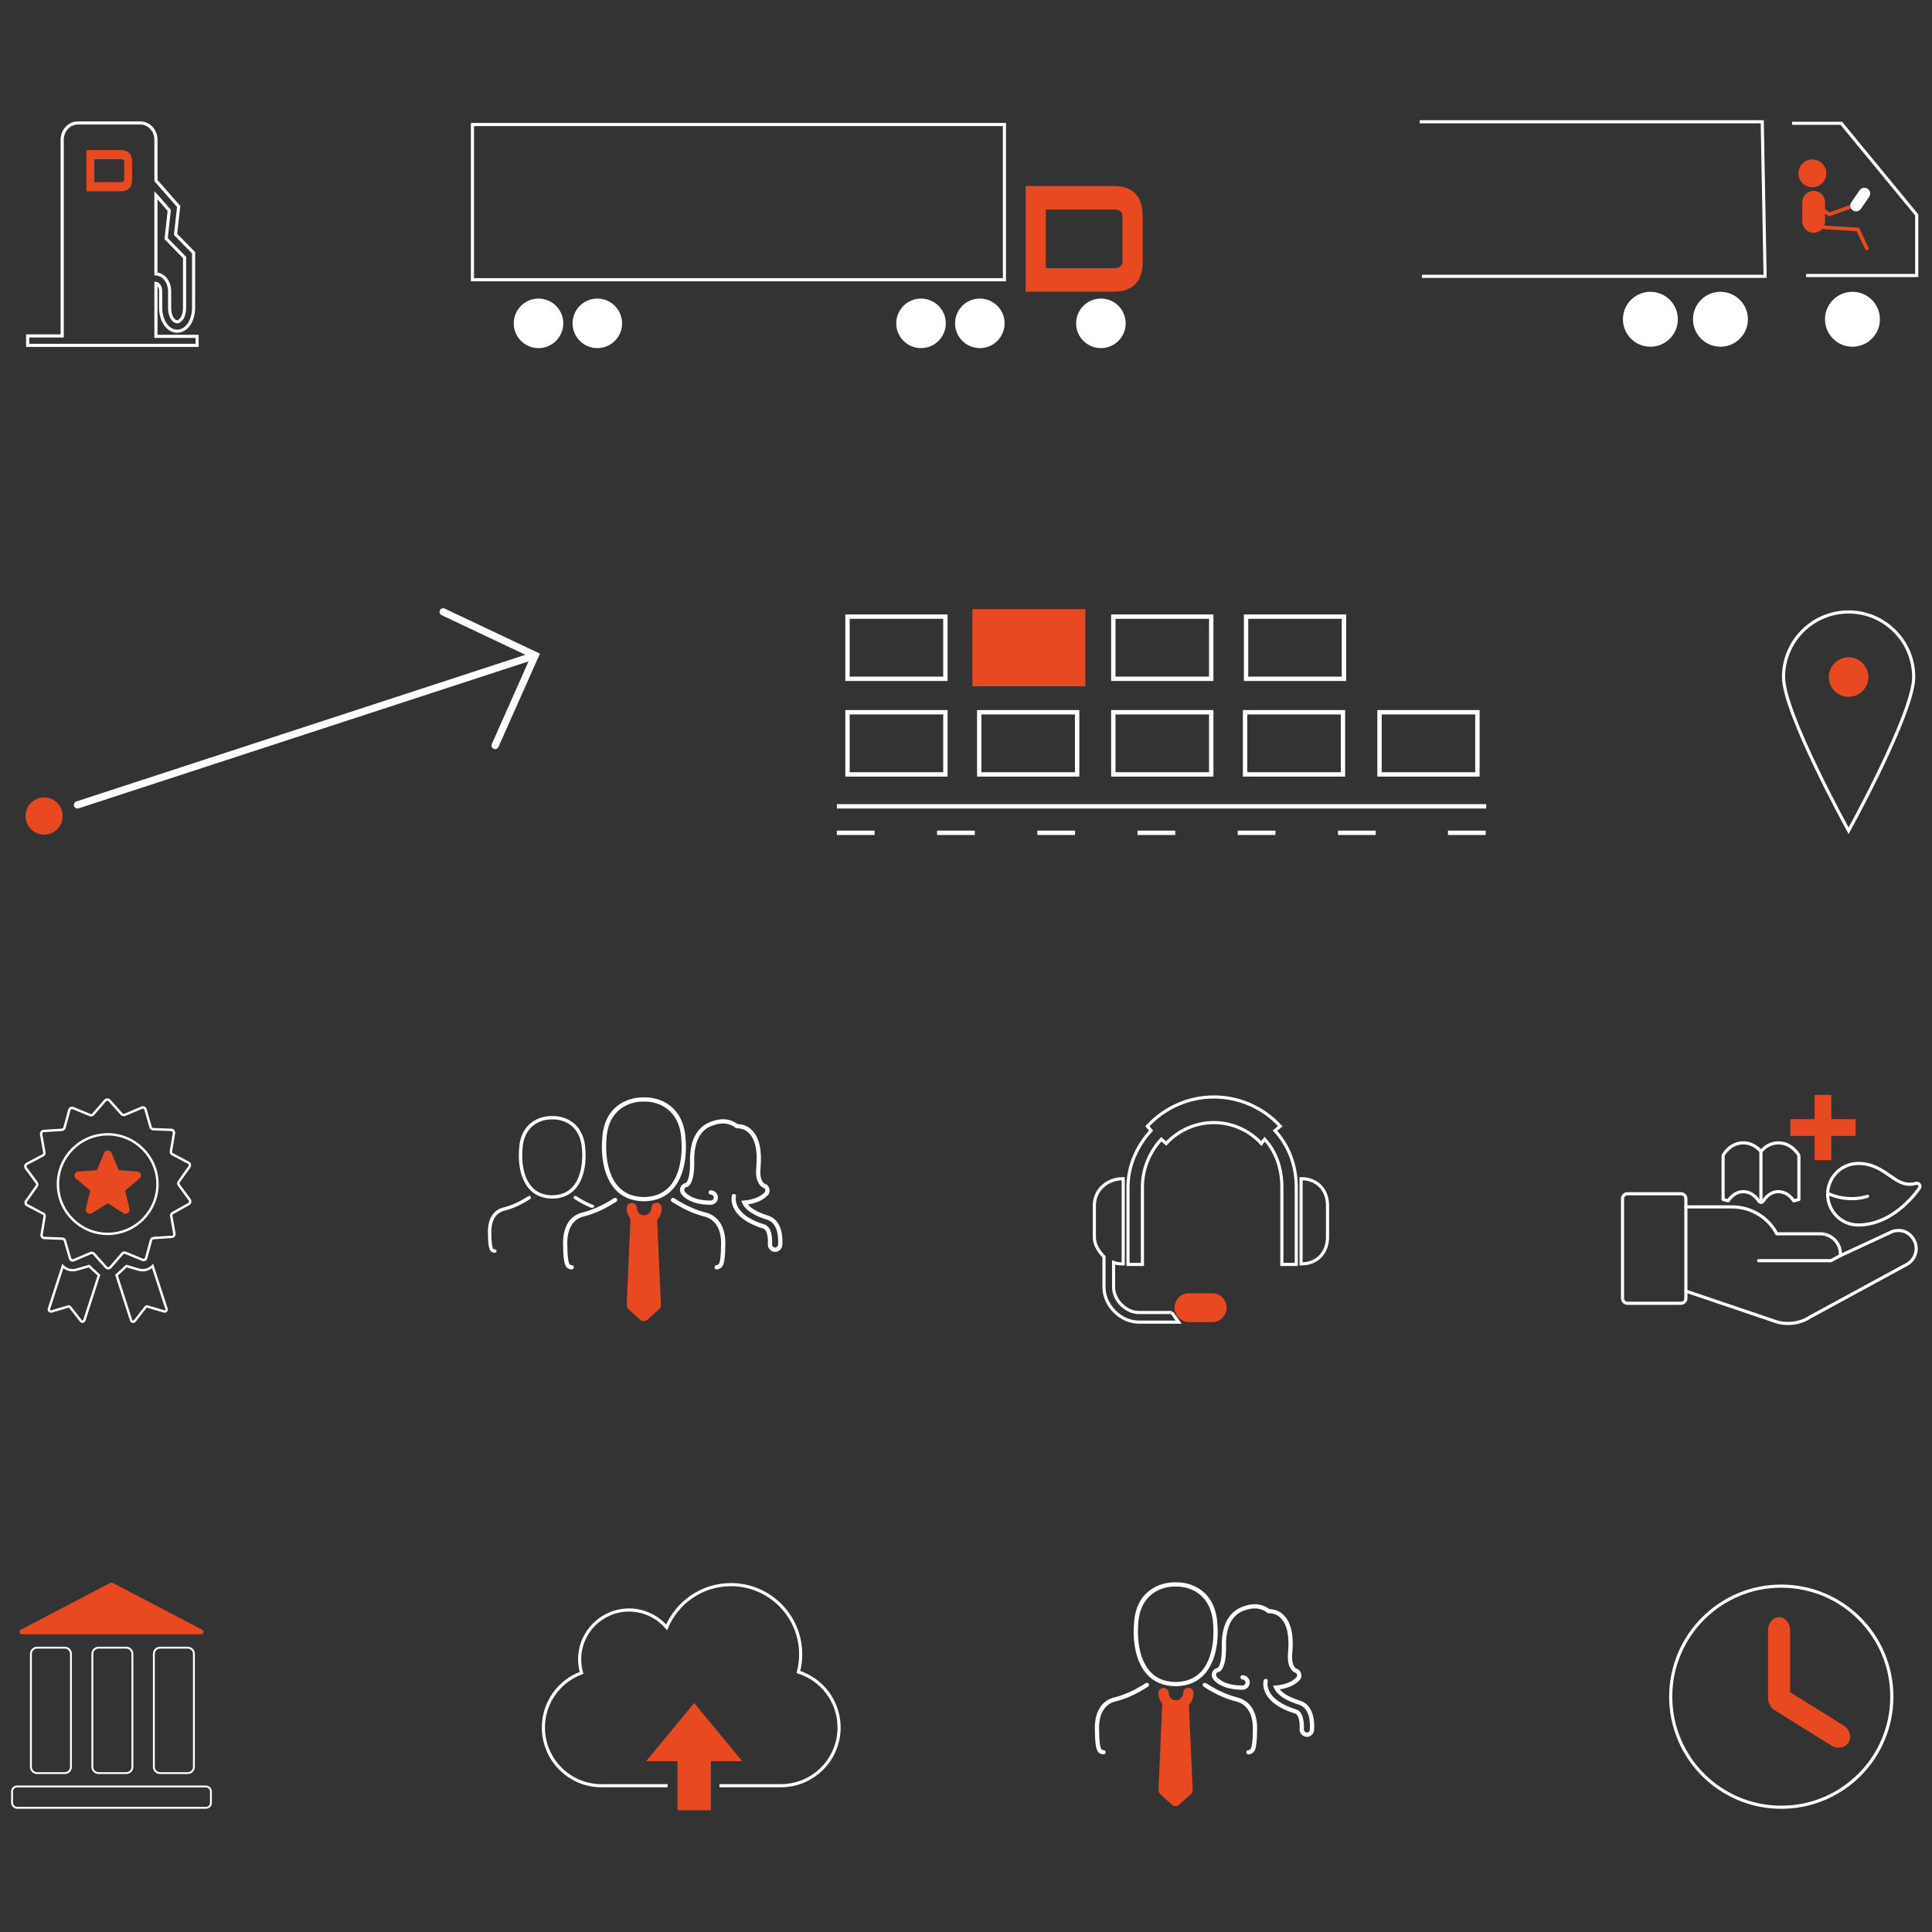 <?xml version="1.0" encoding="UTF-8"?>
<svg xmlns="http://www.w3.org/2000/svg" id="Calque_1" data-name="Calque 1" viewBox="0 0 800 800">
  <rect x="0" y="0" width="800" height="800" fill="#333333" stroke="none"/>
  <defs>
    <style>
      .cls-1 {
        fill: #fff;
      }

      .cls-2, .cls-3, .cls-4, .cls-5, .cls-6, .cls-7, .cls-8, .cls-9, .cls-10 {
        fill: none;
      }

      .cls-2, .cls-3, .cls-6, .cls-7, .cls-8, .cls-9, .cls-10 {
        stroke: #fff;
      }

      .cls-2, .cls-4, .cls-5, .cls-6 {
        stroke-miterlimit: 10;
      }

      .cls-11, .cls-12 {
        fill: #e84921;
      }

      .cls-3 {
        stroke-linejoin: round;
      }

      .cls-3, .cls-5, .cls-9 {
        stroke-linecap: round;
      }

      .cls-3, .cls-6, .cls-7, .cls-10 {
        stroke-width: 1.3px;
      }

      .cls-4, .cls-5 {
        stroke: #e84921;
        stroke-width: 1.5px;
      }

      .cls-12 {
        fill-rule: evenodd;
      }

      .cls-8 {
        stroke-width: .78px;
      }

      .cls-8, .cls-9, .cls-10 {
        stroke-miterlimit: 22.93;
      }

      .cls-9 {
        stroke-width: 3px;
      }
    </style>
  </defs>
  <g>
    <path class="cls-6" d="m64.57,139.26v-21.93c1.14.16,1.95,1.62,1.95,3.25v6.82c0,5.36,2.92,9.74,6.82,9.74s6.82-4.22,6.82-9.74v-22.74l-7.47-7.63,1.3-11.53-9.42-10.72v-16.89c0-3.9-2.92-6.98-6.5-6.98h-25.82c-3.57,0-6.5,3.08-6.5,6.98v81.21h-14.29v3.9h70.16v-3.73h-17.05Zm0-58.47l5.52,6.33-1.3,11.69,7.63,7.8v20.95c0,3.41-1.62,5.68-3.09,5.68s-3.09-2.27-3.09-5.68v-6.82c0-4.06-2.44-7.15-5.68-7.31v-32.65Z"></path>
    <path class="cls-11" d="m54.7,74.3v-7.22c0-3.28-1.58-4.94-4.69-4.94h-14.23v17.07h14.23c3.11,0,4.69-1.65,4.69-4.92m-3.27,0c0,1-.81,1.12-1.42,1.12h-10.96v-9.47h10.96c.97,0,1.42.36,1.42,1.14v7.22Z"></path>
    <rect class="cls-10" x="195.63" y="51.56" width="220.28" height="64.27"></rect>
    <path class="cls-1" d="m455.86,144.15c5.67,0,10.26-4.59,10.26-10.26s-4.59-10.26-10.26-10.26-10.26,4.59-10.26,10.26,4.59,10.26,10.26,10.26"></path>
    <path class="cls-1" d="m405.73,144.15c5.67,0,10.26-4.59,10.26-10.26s-4.59-10.26-10.26-10.26-10.26,4.59-10.26,10.26,4.59,10.26,10.26,10.26"></path>
    <path class="cls-1" d="m381.38,144.15c5.67,0,10.26-4.59,10.26-10.26s-4.59-10.26-10.26-10.26-10.26,4.59-10.26,10.26,4.59,10.26,10.26,10.26"></path>
    <path class="cls-1" d="m247.34,144.15c5.67,0,10.26-4.59,10.26-10.26s-4.59-10.26-10.26-10.26-10.26,4.59-10.26,10.26,4.59,10.26,10.26,10.26"></path>
    <path class="cls-1" d="m222.99,144.15c5.67,0,10.26-4.59,10.26-10.26s-4.59-10.26-10.26-10.26-10.26,4.59-10.26,10.26,4.59,10.26,10.26,10.26"></path>
    <path class="cls-11" d="m473.17,108.18v-18.51c0-8.39-4.04-12.65-12.02-12.65h-36.47v43.76h36.47c7.97,0,12.02-4.24,12.02-12.6m-8.38,0c0,2.57-2.08,2.86-3.64,2.86h-28.09v-24.28h28.09c2.48,0,3.64.92,3.64,2.91v18.51Z"></path>
    <polyline class="cls-10" points="588.78 114.42 730.89 114.42 729.71 50.42 587.86 50.42"></polyline>
    <path class="cls-11" d="m755.25,68.58c-1.03-1.55-2.79-2.57-4.79-2.57-3.18,0-5.76,2.58-5.76,5.77s2.58,5.76,5.76,5.76,5.77-2.58,5.77-5.76c0-.47-.07-.91-.18-1.35.06,0,.12,0,.18,0"></path>
    <path class="cls-11" d="m751,96.4h0c-2.59,0-4.71-2.12-4.71-4.71v-7.95c0-2.59,2.12-4.71,4.71-4.71s4.71,2.12,4.71,4.71v7.95c0,2.59-2.12,4.71-4.71,4.71"></path>
    <polyline class="cls-4" points="752.15 85.1 757.42 88.76 768.2 84.95"></polyline>
    <path class="cls-1" d="m767.21,87.12h0c-1.09-.75-1.37-2.25-.62-3.34l3.43-5c.75-1.09,2.25-1.37,3.34-.62,1.09.75,1.37,2.25.62,3.34l-3.43,5c-.75,1.09-2.25,1.37-3.34.62"></path>
    <polyline class="cls-5" points="751.81 93.9 769.29 95.02 773.01 102.83"></polyline>
    <path class="cls-1" d="m755.69,132.2c0,6.28,5.09,11.37,11.37,11.37s11.37-5.09,11.37-11.37-5.09-11.37-11.37-11.37-11.37,5.09-11.37,11.37"></path>
    <path class="cls-1" d="m701.03,132.2c0,6.28,5.09,11.37,11.37,11.37s11.37-5.09,11.37-11.37-5.09-11.37-11.37-11.37-11.37,5.09-11.37,11.37"></path>
    <path class="cls-1" d="m672.02,132.2c0,6.28,5.09,11.37,11.37,11.37s11.37-5.09,11.37-11.37-5.09-11.37-11.37-11.37-11.37,5.09-11.37,11.37"></path>
    <polyline class="cls-10" points="742.08 51.05 762.44 51.05 793.67 88.98 793.67 114.08 747.88 114.08"></polyline>
  </g>
  <g>
    <polyline class="cls-9" points="205.02 308.7 221.6 271.39 183.5 253.36"></polyline>
    <line class="cls-9" x1="221.6" y1="271.39" x2="32.09" y2="333.29"></line>
    <path class="cls-11" d="m25.94,337.9c0-4.25-3.44-7.69-7.69-7.69s-7.69,3.44-7.69,7.69,3.44,7.69,7.69,7.69,7.69-3.44,7.69-7.69"></path>
    <rect class="cls-1" x="346.52" y="332.98" width="268.9" height="1.81"></rect>
    <rect class="cls-1" x="346.52" y="343.94" width="15.63" height="1.81"></rect>
    <rect class="cls-1" x="429.52" y="343.94" width="15.63" height="1.81"></rect>
    <rect class="cls-1" x="388.02" y="343.94" width="15.63" height="1.81"></rect>
    <path class="cls-1" d="m392.38,321.57h-42.35v-27.55h42.35v27.55Zm-40.54-1.81h38.72v-23.93h-38.72v23.93Z"></path>
    <path class="cls-1" d="m446.92,321.57h-42.35v-27.55h42.35v27.55Zm-40.53-1.81h38.72v-23.93h-38.72v23.93Z"></path>
    <path class="cls-1" d="m392.38,281.98h-42.35v-27.55h42.35v27.55Zm-40.54-1.81h38.72v-23.93h-38.72v23.93Z"></path>
    <path class="cls-1" d="m557.41,281.98h-42.35v-27.55h42.35v27.55Zm-40.54-1.81h38.72v-23.93h-38.72v23.93Z"></path>
    <rect class="cls-1" x="554.02" y="343.94" width="15.63" height="1.81"></rect>
    <rect class="cls-1" x="599.57" y="343.94" width="15.63" height="1.81"></rect>
    <rect class="cls-1" x="512.52" y="343.94" width="15.62" height="1.81"></rect>
    <path class="cls-1" d="m502.45,321.57h-42.35v-27.55h42.35v27.55Zm-40.54-1.81h38.72v-23.93h-38.72v23.93Z"></path>
    <path class="cls-1" d="m557,321.57h-42.35v-27.55h42.35v27.55Zm-40.53-1.81h38.72v-23.93h-38.72v23.93Z"></path>
    <path class="cls-1" d="m612.67,321.57h-42.35v-27.55h42.35v27.55Zm-40.53-1.81h38.72v-23.93h-38.72v23.93Z"></path>
    <path class="cls-1" d="m502.45,281.98h-42.35v-27.55h42.35v27.55Zm-40.54-1.81h38.72v-23.93h-38.72v23.93Z"></path>
    <rect class="cls-11" x="402.66" y="252.22" width="46.75" height="31.96"></rect>
    <rect class="cls-1" x="471.02" y="343.94" width="15.63" height="1.81"></rect>
    <path class="cls-7" d="m765.47,253.4c-14.89,0-26.95,12.07-26.95,26.96s26.95,63.64,26.95,63.64c0,0,26.95-48.76,26.95-63.64s-12.07-26.96-26.95-26.96Z"></path>
    <path class="cls-11" d="m765.47,288.55c-4.52,0-8.19-3.67-8.19-8.19s3.67-8.19,8.19-8.19,8.19,3.67,8.19,8.19-3.67,8.19-8.19,8.19"></path>
  </g>
  <g>
    <path class="cls-2" d="m71.56,502.28l6.61-3.74c.58-.29.77-1.15.38-1.72l-4.51-6.14c-.29-.38-.29-.96,0-1.34l4.41-6.23c.38-.58.19-1.34-.38-1.63l-6.71-3.55c-.48-.19-.67-.67-.57-1.25l1.25-7.48c.09-.67-.38-1.34-1.06-1.34l-7.57-.29c-.48,0-.96-.38-1.05-.86l-2.11-7.29c-.19-.67-.96-1.05-1.53-.77l-7,2.97c-.48.19-.96.1-1.34-.29l-5.08-5.66c-.48-.48-1.25-.48-1.73,0l-4.99,5.75c-.29.38-.86.48-1.34.29l-7-2.88c-.67-.29-1.34.1-1.53.77l-2.01,7.38c-.09.48-.57.77-1.05.86l-7.57.48c-.67,0-1.15.67-1.05,1.34l1.34,7.48c.1.48-.1.96-.58,1.25l-6.71,3.55c-.58.29-.77,1.15-.38,1.72l4.51,6.14c.29.38.29.96,0,1.34l-4.41,6.23c-.38.58-.19,1.34.38,1.63l6.71,3.55c.48.19.67.67.58,1.25l-1.25,7.48c-.1.67.38,1.34,1.05,1.34l7.57.29c.48,0,.96.38,1.05.86l2.11,7.29c.19.67.96,1.05,1.53.77l7-2.97c.48-.19.96-.1,1.34.29l5.08,5.66c.48.48,1.25.48,1.72,0l4.99-5.75c.29-.38.86-.48,1.34-.29l7,2.88c.67.29,1.34-.09,1.53-.77l2.01-7.38c.1-.48.57-.77,1.05-.86l7.57-.48c.67,0,1.15-.67,1.05-1.34l-1.34-7.48c0-.38.19-.86.67-1.05m-26.94,8.63c-11.41,0-20.61-9.3-20.61-20.61s9.3-20.61,20.61-20.61,20.61,9.3,20.61,20.61-9.2,20.61-20.61,20.61m9.68,35.76l-6.04-18.7c.1-.1.29-.19.38-.29l3.74-3.45,4.89,1.44c.58.19,1.15.29,1.73.29,1.63,0,3.16-.67,4.22-1.73l5.75,17.74c.19.67-.38,1.25-1.05,1.05l-6.81-2.01c-.29-.1-.67,0-.86.29l-4.41,5.66c-.48.57-1.34.38-1.53-.29m-34.03-4.7l5.75-17.74c1.05,1.15,2.59,1.73,4.22,1.73.58,0,1.15-.1,1.73-.29l4.89-1.44,3.74,3.45c.09.1.29.19.38.29l-6.04,18.7c-.19.67-1.05.77-1.44.29l-4.41-5.66c-.19-.29-.57-.38-.86-.29l-6.81,2.01c-.77.19-1.34-.38-1.15-1.05"></path>
    <path class="cls-11" d="m57.76,488l-5.94,4.99,1.82,7.57c.38,1.44-1.25,2.59-2.49,1.82l-6.52-4.12-6.61,4.12c-1.25.77-2.78-.38-2.49-1.82l1.82-7.57-5.94-4.99c-1.15-.96-.48-2.78.96-2.88l7.77-.57,2.97-7.19c.57-1.34,2.49-1.34,3.07,0l2.97,7.19,7.77.57c1.44.1,2.01,1.92.86,2.88"></path>
    <path class="cls-1" d="m296.74,525.64c-.49,0-.88-.39-.88-.88s.39-.88.88-.88c.42,0,.89-.35,1.09-.81.32-.86.71-2.78.71-6.79.42-6.77-2.06-11.32-6.81-12.53-4.24-1.04-8.67-3.03-13.17-5.91-.12-.08-.21-.13-.26-.17-.3-.14-.5-.44-.5-.79,0-.48.39-.88.88-.88.27,0,.39.08.83.36,4.34,2.78,8.59,4.69,12.65,5.69,5.65,1.44,8.61,6.65,8.14,14.29,0,3.38-.28,5.88-.83,7.39-.49,1.14-1.6,1.91-2.72,1.91m-60,0c-1.08,0-2.4-.63-2.75-2-.52-1.33-.81-3.84-.81-7.35-.47-7.69,2.45-12.9,8.03-14.24,4.05-1,8.31-2.91,12.64-5.69.44-.28.56-.36.83-.36.48,0,.88.39.88.88,0,.35-.21.65-.5.79-.05.03-.14.09-.26.16-4.5,2.88-8.93,4.87-13.18,5.91-4.68,1.12-7.11,5.67-6.69,12.48,0,4.37.45,6.18.72,6.87.16.6.72.78,1.08.78.48,0,.88.39.88.88s-.39.88-.88.88m84.2-7.25h-.2c-1.62-.17-2.8-1.47-2.8-3.11.17-2.35-.19-5.95-1.86-6.53-14.47-4.43-13.29-12.52-13.06-13.59.07-.42.43-.78.86-.78.48,0,.88.34.88.82l-.02.3c-.17.76-1.27,7.54,11.89,11.57,3.4,1.18,3.16,7.09,3.07,8.26,0,.66.5,1.22,1.22,1.29.66,0,1.2-.53,1.27-1.22.22-4.05-.44-9.19-4.83-10.44-7.08-2.19-9.26-5.09-9.93-6.62l-.49-1.12,1.22-.11c2.12-.18,6.03-.86,8.36-3.3.37-.3.47-.73.35-1.16-.21-.75-.56-.8-.73-.82l-.2-.03-.17-.11c-2.1-1.31-3-4.13-2.62-8.17.62-6.85-.38-11.64-2.98-14.24-1.28-1.37-3.02-2.08-5.07-2.08h-.3l-.24-.19c-2.54-2-5.76-2.34-9.29-.99l-.27.06c-2.11.79-7.85,3.18-7.53,15.16.11,8.13-2.05,9.84-2.71,10.18l-.27.08c-.66.09-.88.36-1.01.64-.12.25-.28.74.06,1.24.07.12,2.49,3.74,10.53,3.74h.22c.77,0,1.24-.64,1.24-1.24,0-.77-.64-1.24-1.24-1.24-.48,0-.88-.39-.88-.88s.39-.88.88-.88c1.65,0,3,1.34,3,3s-1.34,3-3,3h-.22c-7.96,0-11.45-3.42-12.05-4.61-.54-.8-.6-1.92-.11-2.9.42-.84,1.14-1.37,2.13-1.56.33-.28,1.77-1.91,1.68-8.52-.23-8.96,2.74-14.65,8.83-16.89l.26-.05c4.96-1.84,8.47-.47,10.61,1.12,2.42.07,4.5.97,6.03,2.62,2.96,2.96,4.14,8.23,3.46,15.62-.31,3.23.29,5.52,1.69,6.45.95.21,1.65.93,1.96,2.04.32,1.11-.02,2.26-.85,2.93-2.13,2.23-5.32,3.2-8,3.59,1.01,1.25,3.24,3.06,8.16,4.58,4.27,1.22,6.44,5.58,6.08,12.26-.16,1.64-1.45,2.84-3,2.84m-54.08-20.97h-.48c-5.03-.12-9-1.84-11.8-5.1-6.35-7.16-5.36-19.16-5.23-20.51.59-14.22,11.16-17.63,17.3-17.4,6.04-.24,16.53,3.18,17.24,17.45.13,1.3,1.13,13.29-5.24,20.47-2.95,3.31-6.81,4.97-11.79,5.09h0Zm-.45-1.75h.32c4.56-.11,8-1.58,10.61-4.5,5.97-6.74,4.85-18.67,4.8-19.18-.64-12.95-10.02-16.03-15.49-15.83-5.56-.21-15.02,2.88-15.55,15.78-.05.56-1.17,12.5,4.8,19.23,2.47,2.88,6,4.39,10.51,4.5"></path>
    <path class="cls-1" d="m244.45,499.98c-2.07-.85-4.19-1.97-6.32-3.33-.09-.06-.16-.11-.21-.13-.24-.11-.4-.35-.4-.63,0-.39.31-.7.7-.7.22,0,.31.06.66.29,2.26,1.45,4.49,2.6,6.66,3.44,1.15.45.31,1.64-1.09,1.06Zm-39.56,18.76c-.86,0-1.91-.5-2.18-1.59-.42-1.06-.64-3.05-.64-5.84-.38-6.12,1.95-10.26,6.39-11.32,3.22-.79,6.61-2.32,10.05-4.52.35-.22.44-.28.66-.28.39,0,.7.31.7.7,0,.28-.16.52-.4.63-.04.03-.11.07-.2.13-3.57,2.29-7.1,3.87-10.47,4.7-3.72.89-5.65,4.5-5.32,9.92,0,3.48.36,4.91.57,5.46.12.48.58.62.86.62.39,0,.7.31.7.7s-.31.7-.7.7m23.94-22.43h-.38c-4-.1-7.15-1.46-9.38-4.05-5.05-5.69-4.26-15.23-4.15-16.3.47-11.3,8.87-14.01,13.75-13.83,4.8-.19,13.14,2.52,13.7,13.87.11,1.03.9,10.57-4.16,16.27-2.35,2.63-5.41,3.95-9.37,4.05h0Zm-.35-1.39h.26c3.62-.08,6.36-1.25,8.43-3.58,4.75-5.35,3.85-14.84,3.81-15.24-.51-10.29-7.96-12.74-12.31-12.58-4.42-.17-11.94,2.29-12.36,12.54-.04.44-.93,9.94,3.81,15.29,1.96,2.29,4.77,3.49,8.35,3.58"></path>
    <path class="cls-11" d="m271.87,498c-1.12,0-2.12.89-2.12,2.12,0,.89-.33,1.67-1,2.23-.11.11-.22.22-.33.33-.45.33-1,.56-1.67.56-1.67,0-3.01-1.34-3.01-3.01,0-1.11-.89-2.12-2.12-2.12s-2.12.89-2.12,2.12c0,1.67.56,3.23,1.56,4.46l-1.56,35.69c0,.67.22,1.23.67,1.67l4.91,4.46c.45.33.89.56,1.45.56s1-.22,1.45-.56l5.02-4.46c.45-.45.67-1,.67-1.67l-1.56-35.24c1.23-1.23,1.9-3.01,1.9-4.8,0-1.45-1-2.34-2.12-2.34"></path>
    <path class="cls-6" d="m530.15,466.35c-7.05-7.7-17.07-12.12-27.51-12.12s-20.46,4.42-27.51,12.12l1.5,1.8c-5.64,6.16-9.55,14.36-9.55,23.35v32.07h5.97v-32.07c0-7.61,3.05-14.55,7.83-19.77l2.02,1.78c5.04-5.51,12.25-8.67,19.71-8.67s14.65,3.16,19.69,8.67l1.37-1.78c4.77,5.22,7.12,12.16,7.12,19.77v32.07h5.97v-32.07c0-8.99-3.2-17.18-8.83-23.35l2.22-1.8Z"></path>
    <path class="cls-6" d="m538.75,488.07v35.28c6.97,0,10.95-4.95,10.95-11.06v-13.16c0-6.11-3.98-11.06-10.95-11.06Z"></path>
    <path class="cls-6" d="m485.2,543.48h-13.64c-5.36,0-10.44-5.12-10.44-10.48v-10.24c.99.38,1.99.59,3.98.59v-35.28c-6.97,0-11.95,4.95-11.95,11.06v13.17c0,3.2,1.99,6.07,3.98,8.09v12.61c0,7.56,6.86,14.46,14.42,14.46h16.49l-2.85-3.98Z"></path>
    <path class="cls-11" d="m501.98,535.51h-9.69c-3.28,0-5.94,2.69-5.94,5.97s2.67,5.97,5.94,5.97h9.69c3.28,0,5.94-2.69,5.94-5.97s-2.67-5.97-5.94-5.97"></path>
    <path class="cls-3" d="m673.88,494.3c-1.12,0-2.03.91-2.03,2.03v41.29c0,1.12.91,2.03,2.03,2.03h22.18c1.12,0,2.03-.91,2.03-2.03v-3l37.87,12.83c.05.02.11.03.16.05,4.41,1.12,9.49.45,13.34-2.14l39.21-21.31h.02l.97-.54c3.27-1.85,4.68-5.89,3.22-9.34-1.24-2.94-3.69-4.28-5.6-4.56h0c-1.91-.29-3.48.25-3.48.25-.07.02-.13.05-.2.08l-21.62,10.03c.03-.27.09-.54.09-.82,0-4.56-3.77-8.26-8.35-8.26h-18c-.08-.13-.17-.32-.24-.45-.32-.58-.67-1.15-1.04-1.69-.75-1.09-1.6-2.11-2.55-3.03-3.78-3.7-9.01-5.97-14.77-5.97h-19.04v-3.41c0-1.12-.91-2.03-2.03-2.03h-22.18Z"></path>
    <line class="cls-3" x1="698.09" y1="499.74" x2="698.09" y2="534.62"></line>
    <polyline class="cls-3" points="761.98 519.96 758.19 522.01 728.21 522.01"></polyline>
    <path class="cls-3" d="m769.41,481.77c-6.96,0-12.62,5.73-12.62,12.74s5.66,12.74,12.62,12.74c15.45,0,25.38-15.32,25.38-15.32.39-.59.23-1.38-.36-1.77-.31-.2-.68-.26-1.04-.17-4.4,1.19-7.07-.57-10.49-2.93-3.42-2.36-7.41-5.31-13.49-5.31Z"></path>
    <path class="cls-3" d="m757.14,494.29s7.51,3.78,16.19,1.06"></path>
    <polygon class="cls-11" points="768.38 463.43 758.32 463.43 758.32 453.38 751.41 453.38 751.41 463.43 741.35 463.43 741.35 470.35 751.41 470.35 751.41 480.4 758.32 480.4 758.32 470.35 768.38 470.35 768.38 463.43"></polygon>
    <path class="cls-3" d="m744.73,478.19c-.04-.07-.72-1.26-2.09-2.48-1.36-1.21-3.47-2.48-6.24-2.48-2.78,0-4.86,1.27-6.19,2.49-.41.38-.76.75-1.04,1.09-.29-.34-.65-.72-1.08-1.1-1.36-1.21-3.47-2.48-6.24-2.48-2.78,0-4.86,1.27-6.19,2.49-1.34,1.23-1.99,2.42-2.03,2.49l-.14.55v17.92l2.15.55h0c.03-.05.61-1.05,1.67-1.98,1.07-.94,2.56-1.8,4.55-1.8,2.05,0,3.62.92,4.72,1.9.55.49.96.98,1.24,1.34.14.18.24.33.3.43.03.05.06.09.07.11,0,.01,0,.02.01.02h0c.2.34.57.58.99.58s.81-.24,1.01-.6h0s0,0,0,0c.04-.08.62-1.06,1.66-1.98,1.07-.94,2.56-1.8,4.55-1.8,2.05,0,3.62.92,4.72,1.9.55.49.96.98,1.24,1.34.14.18.24.33.3.43.03.05.06.09.07.11,0,.01.01.02.01.02h0s2.14-.57,2.14-.57v-17.92l-.15-.57Z"></path>
    <line class="cls-3" x1="729.16" y1="476.81" x2="729.16" y2="497.83"></line>
  </g>
  <g>
    <path class="cls-6" d="m737.59,656.78c-25.28,0-45.78,20.5-45.78,45.78s20.5,45.78,45.78,45.78,45.78-20.5,45.78-45.78-20.5-45.78-45.78-45.78Z"></path>
    <path class="cls-11" d="m741.26,702.57c0,3.03-2.05,5.49-4.58,5.49s-4.58-2.46-4.58-5.49v-27.47c0-3.03,2.05-5.49,4.58-5.49s4.58,2.46,4.58,5.49v27.47Z"></path>
    <path class="cls-11" d="m734.93,708.21c-2.57-1.61-3.51-4.75-2.09-7.03,1.42-2.28,4.66-2.83,7.23-1.22l23.31,14.53c2.58,1.61,3.51,4.75,2.09,7.03-1.42,2.28-4.66,2.83-7.24,1.22l-23.31-14.53Z"></path>
    <path class="cls-1" d="m516.94,726.45c-.49,0-.88-.39-.88-.88s.39-.88.88-.88c.42,0,.89-.35,1.09-.81.32-.86.71-2.78.71-6.79.42-6.77-2.06-11.32-6.81-12.53-4.24-1.04-8.67-3.03-13.17-5.91-.12-.08-.21-.13-.26-.17-.3-.14-.5-.44-.5-.79,0-.48.39-.88.88-.88.27,0,.39.08.83.36,4.34,2.78,8.59,4.69,12.65,5.69,5.65,1.44,8.61,6.65,8.14,14.29,0,3.38-.28,5.88-.83,7.39-.49,1.14-1.6,1.91-2.72,1.91m-60,0c-1.08,0-2.4-.63-2.75-2-.52-1.33-.81-3.84-.81-7.35-.47-7.69,2.45-12.9,8.03-14.24,4.05-1,8.31-2.91,12.64-5.69.44-.28.56-.36.83-.36.48,0,.88.39.88.88,0,.35-.21.65-.5.79-.05.03-.14.09-.26.16-4.5,2.88-8.93,4.87-13.18,5.91-4.68,1.12-7.11,5.67-6.69,12.48,0,4.37.45,6.18.72,6.87.16.6.72.78,1.08.78.48,0,.88.39.88.88s-.39.88-.88.88m84.2-7.25h-.2c-1.62-.17-2.8-1.47-2.8-3.11.17-2.35-.19-5.95-1.86-6.53-14.47-4.43-13.29-12.52-13.06-13.59.07-.42.43-.78.86-.78.48,0,.88.34.88.82l-.02.3c-.17.76-1.27,7.54,11.89,11.57,3.4,1.18,3.16,7.09,3.07,8.26,0,.66.5,1.22,1.22,1.29.66,0,1.2-.53,1.27-1.22.22-4.05-.44-9.19-4.83-10.44-7.08-2.19-9.26-5.09-9.93-6.62l-.49-1.12,1.22-.11c2.12-.18,6.03-.86,8.36-3.3.37-.3.47-.73.35-1.16-.21-.75-.56-.8-.73-.82l-.2-.03-.17-.11c-2.1-1.31-3-4.13-2.62-8.17.62-6.85-.38-11.64-2.98-14.24-1.28-1.37-3.02-2.08-5.07-2.08h-.3l-.24-.19c-2.54-2-5.76-2.34-9.29-.99l-.27.06c-2.11.79-7.85,3.18-7.53,15.16.11,8.13-2.05,9.84-2.71,10.18l-.27.08c-.66.09-.88.36-1.01.64-.12.25-.28.74.06,1.24.07.12,2.49,3.74,10.53,3.74h.22c.77,0,1.24-.64,1.24-1.24,0-.77-.64-1.24-1.24-1.24-.48,0-.88-.39-.88-.88s.39-.88.88-.88c1.65,0,3,1.34,3,3s-1.34,3-3,3h-.22c-7.96,0-11.45-3.42-12.05-4.61-.54-.8-.6-1.92-.11-2.9.42-.84,1.14-1.37,2.13-1.56.33-.28,1.77-1.91,1.68-8.52-.23-8.96,2.74-14.65,8.83-16.89l.26-.05c4.96-1.84,8.47-.47,10.61,1.12,2.42.07,4.5.97,6.03,2.62,2.96,2.96,4.14,8.23,3.46,15.62-.31,3.23.29,5.52,1.69,6.45.95.21,1.65.93,1.96,2.04.32,1.11-.02,2.26-.85,2.93-2.13,2.23-5.32,3.2-8,3.59,1.01,1.25,3.24,3.06,8.16,4.58,4.27,1.22,6.44,5.58,6.08,12.26-.16,1.64-1.45,2.84-3,2.84m-54.08-20.97h-.48c-5.03-.12-9-1.84-11.8-5.1-6.35-7.16-5.36-19.16-5.23-20.51.59-14.22,11.16-17.63,17.3-17.4,6.04-.24,16.53,3.18,17.24,17.45.13,1.3,1.13,13.29-5.24,20.47-2.95,3.31-6.81,4.97-11.79,5.09h0Zm-.45-1.75h.32c4.56-.11,8-1.58,10.61-4.5,5.97-6.74,4.85-18.67,4.8-19.18-.64-12.95-10.02-16.03-15.49-15.83-5.56-.21-15.02,2.88-15.55,15.78-.05.56-1.17,12.5,4.8,19.23,2.47,2.88,6,4.39,10.51,4.5"></path>
    <path class="cls-11" d="m492.07,698.81c-1.12,0-2.12.89-2.12,2.12,0,.89-.33,1.67-1,2.23-.11.11-.22.22-.33.33-.45.33-1,.56-1.67.56-1.67,0-3.01-1.34-3.01-3.01,0-1.11-.89-2.12-2.12-2.12s-2.12.89-2.12,2.12c0,1.67.56,3.23,1.56,4.46l-1.56,35.69c0,.67.22,1.23.67,1.67l4.91,4.46c.45.33.89.56,1.45.56s1-.22,1.45-.56l5.02-4.46c.45-.45.67-1,.67-1.67l-1.56-35.24c1.23-1.23,1.9-3.01,1.9-4.8,0-1.45-1-2.34-2.12-2.34"></path>
    <path class="cls-12" d="m8.58,674.86l37.13-19.44c.29-.15.63-.15.92,0l37.13,19.44c.92.48.58,1.87-.46,1.87H9.04c-1.04,0-1.38-1.39-.46-1.87"></path>
    <path class="cls-8" d="m15.36,682.26h11.46c1.41,0,2.56,1.15,2.56,2.56v46.83c0,1.41-1.15,2.56-2.56,2.56h-11.46c-1.41,0-2.56-1.15-2.56-2.56v-46.83c0-1.41,1.15-2.56,2.56-2.56Z"></path>
    <path class="cls-8" d="m40.81,682.26h11.46c1.41,0,2.56,1.15,2.56,2.56v46.83c0,1.41-1.15,2.56-2.56,2.56h-11.46c-1.41,0-2.56-1.15-2.56-2.56v-46.83c0-1.41,1.15-2.56,2.56-2.56Z"></path>
    <path class="cls-8" d="m66.27,682.26h11.46c1.41,0,2.56,1.15,2.56,2.56v46.83c0,1.41-1.15,2.56-2.56,2.56h-11.46c-1.41,0-2.56-1.15-2.56-2.56v-46.83c0-1.41,1.15-2.56,2.56-2.56Z"></path>
    <rect class="cls-8" x="5" y="739.73" width="82.34" height="8.84" rx="2.04" ry="2.04"></rect>
    <path class="cls-7" d="m297.91,739.42h25.44c13.32,0,24.09-10.79,24.09-24.09,0-10.78-7.07-19.91-16.84-22.98.61-2.34.94-4.79.94-7.32,0-15.95-12.93-28.87-28.87-28.87-11.99,0-22.27,7.31-26.64,17.71-3.75-4.4-9.33-7.2-15.57-7.2-11.29,0-20.44,9.15-20.44,20.44,0,1.94.28,3.82.78,5.6-9.22,3.38-15.79,12.23-15.79,22.63,0,13.29,10.77,24.09,24.08,24.09h27.35"></path>
    <polygon class="cls-11" points="280.52 749.58 280.52 729.28 267.55 729.28 287.44 705.18 307.33 729.28 294.35 729.28 294.35 749.58 280.52 749.58"></polygon>
  </g>
</svg>
